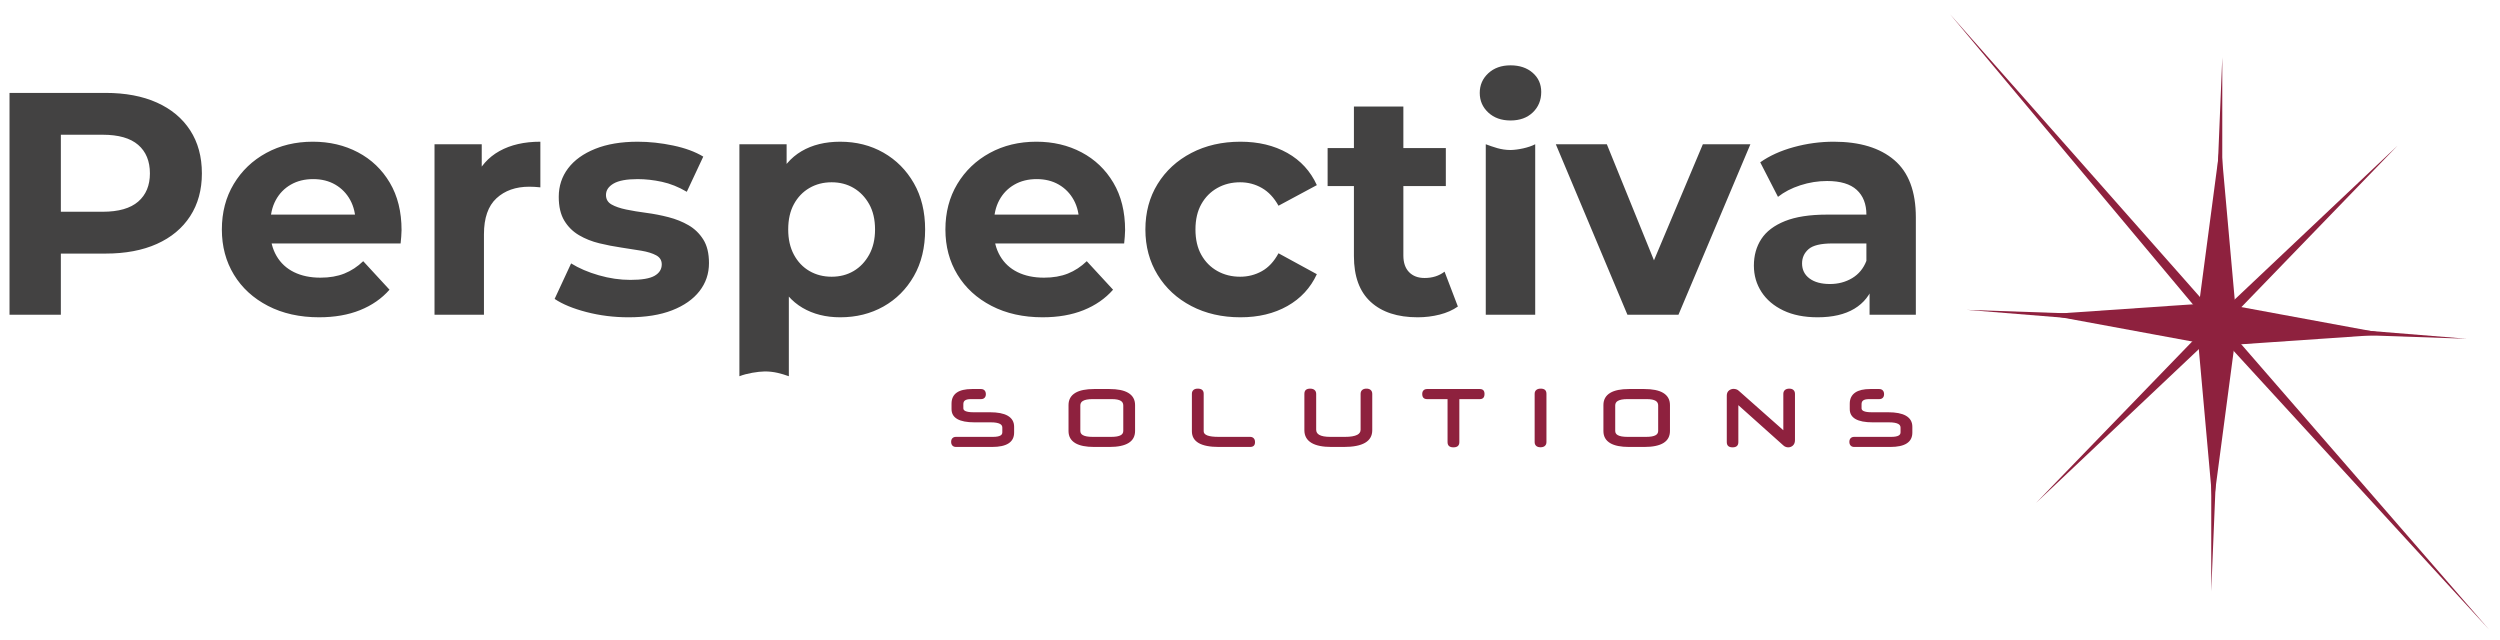 <?xml version="1.0" encoding="UTF-8"?>
<!DOCTYPE svg PUBLIC "-//W3C//DTD SVG 1.1//EN" "http://www.w3.org/Graphics/SVG/1.1/DTD/svg11.dtd">
<!-- Creator: CorelDRAW 2020 (64-Bit) -->
<svg xmlns="http://www.w3.org/2000/svg" xml:space="preserve" width="121mm" height="31mm" version="1.1" style="shape-rendering:geometricPrecision; text-rendering:geometricPrecision; image-rendering:optimizeQuality; fill-rule:evenodd; clip-rule:evenodd"
viewBox="0 0 12100 3100"
 xmlns:xlink="http://www.w3.org/1999/xlink"
 xmlns:xodm="http://www.corel.com/coreldraw/odm/2003">
 <defs>
  <style type="text/css">
   <![CDATA[
    .fil1 {fill:#8E213E}
    .fil0 {fill:#434242;fill-rule:nonzero}
    .fil2 {fill:#8E213E;fill-rule:nonzero}
   ]]>
  </style>
 </defs>
 <g id="Warstwa_x0020_1">
  <g id="_2201222704064">
   <path class="fil0" d="M46.05 1523.4l0 -1073.75 464.78 0c96.12,0 178.96,15.59 248.49,46.78 69.54,31.19 123.23,75.93 161.07,134.22 37.83,58.29 56.76,127.83 56.76,208.62 0,79.76 -18.93,148.79 -56.76,207.08 -37.84,58.29 -91.53,103.03 -161.07,134.22 -69.53,31.19 -152.37,46.78 -248.49,46.78l-326.73 0 110.44 -111.98 0 408.03 -248.49 0zm248.49 -380.41l-110.44 -118.12 312.92 0c76.7,0 133.96,-16.36 171.8,-49.08 37.84,-32.73 56.76,-78.23 56.76,-136.52 0,-59.31 -18.92,-105.33 -56.76,-138.06 -37.84,-32.72 -95.1,-49.08 -171.8,-49.08l-312.92 0 110.44 -118.11 0 608.97zm1250.16 392.68c-94.08,0 -176.66,-18.41 -247.73,-55.22 -71.07,-36.81 -126.04,-87.18 -164.89,-151.09 -38.86,-63.92 -58.29,-136.78 -58.29,-218.59 0,-82.83 19.17,-156.2 57.52,-220.12 38.35,-63.91 90.76,-114.02 157.23,-150.32 66.47,-36.3 141.63,-54.46 225.48,-54.46 80.79,0 153.65,17.13 218.59,51.39 64.94,34.26 116.32,83.34 154.16,147.26 37.84,63.91 56.75,140.35 56.75,229.32 0,9.2 -0.51,19.69 -1.53,31.45 -1.02,11.76 -2.05,22.75 -3.07,32.98l-670.33 0 0 -139.59 544.55 0 -92.04 41.41c0,-42.95 -8.69,-80.27 -26.07,-111.97 -17.39,-31.7 -41.42,-56.5 -72.1,-74.4 -30.68,-17.89 -66.47,-26.84 -107.37,-26.84 -40.91,0 -76.95,8.95 -108.14,26.84 -31.19,17.9 -55.48,42.95 -72.87,75.16 -17.38,32.22 -26.07,70.31 -26.07,114.28l0 36.82c0,44.99 9.97,84.62 29.91,118.88 19.94,34.25 48.06,60.33 84.36,78.23 36.31,17.89 79,26.84 128.09,26.84 43.97,0 82.57,-6.65 115.81,-19.94 33.23,-13.29 63.66,-33.24 91.27,-59.82l127.31 138.05c-37.83,42.95 -85.38,75.93 -142.65,98.94 -57.27,23.01 -123.23,34.51 -197.88,34.51zm558.35 -12.27l0 -825.25 228.56 0 0 233.15 -32.21 -67.49c24.54,-58.29 63.91,-102.52 118.11,-132.68 54.2,-30.17 120.16,-45.26 197.88,-45.26l0 220.89c-10.23,-1.02 -19.43,-1.79 -27.62,-2.3 -8.18,-0.51 -16.87,-0.77 -26.07,-0.77 -65.45,0 -118.37,18.67 -158.76,55.99 -40.4,37.33 -60.59,95.36 -60.59,174.1l0 389.62 -239.3 0zm938.76 12.27c-70.56,0 -138.31,-8.44 -203.24,-25.31 -64.94,-16.87 -116.32,-38.09 -154.16,-63.66l79.76 -171.8c37.84,23.52 82.58,42.7 134.22,57.53 51.64,14.82 102.52,22.24 152.63,22.24 55.22,0 94.33,-6.65 117.34,-19.94 23.01,-13.3 34.52,-31.7 34.52,-55.22 0,-19.43 -8.95,-34.01 -26.85,-43.72 -17.89,-9.72 -41.67,-17.13 -71.32,-22.24 -29.66,-5.12 -62.13,-10.23 -97.41,-15.34 -35.28,-5.12 -70.82,-12.02 -106.61,-20.71 -35.79,-8.69 -68.51,-21.73 -98.17,-39.12 -29.65,-17.38 -53.43,-40.9 -71.33,-70.56 -17.89,-29.65 -26.84,-68 -26.84,-115.04 0,-52.16 15.08,-98.17 45.25,-138.06 30.17,-39.88 73.88,-71.32 131.15,-94.33 57.27,-23.01 125.78,-34.52 205.55,-34.52 56.24,0 113.51,6.14 171.8,18.41 58.29,12.27 106.86,30.17 145.72,53.69l-79.76 170.27c-39.88,-23.53 -80.02,-39.63 -120.42,-48.32 -40.39,-8.7 -79.5,-13.04 -117.34,-13.04 -53.18,0 -92.04,7.16 -116.58,21.47 -24.54,14.32 -36.81,32.73 -36.81,55.22 0,20.46 8.94,35.8 26.84,46.02 17.89,10.23 41.67,18.41 71.33,24.55 29.65,6.13 62.12,11.5 97.4,16.1 35.28,4.6 70.82,11.51 106.61,20.71 35.79,9.2 68.26,22.24 97.4,39.11 29.15,16.88 52.92,39.89 71.33,69.03 18.41,29.15 27.61,67.24 27.61,114.28 0,51.13 -15.34,96.38 -46.02,135.75 -30.67,39.37 -74.9,70.31 -132.68,92.8 -57.78,22.5 -128.08,33.75 -210.92,33.75zm1024.67 0c-69.54,0 -130.38,-15.34 -182.53,-46.02 -52.16,-30.68 -92.81,-77.46 -121.95,-140.35 -29.15,-62.89 -43.72,-142.4 -43.72,-238.53 0,-97.15 13.81,-176.91 41.42,-239.29 27.61,-62.38 67.49,-108.91 119.64,-139.59 52.16,-30.68 114.54,-46.02 187.14,-46.02 77.72,0 147.52,17.64 209.38,52.92 61.87,35.29 110.96,84.63 147.26,148.03 36.3,63.4 54.46,138.05 54.46,223.95 0,86.93 -18.16,162.09 -54.46,225.49 -36.3,63.4 -85.39,112.49 -147.26,147.26 -61.86,34.77 -131.66,52.15 -209.38,52.15zm-487.79 285.31l0 -1122.83 228.56 0 0 168.73 -4.6 245.43 15.34 243.89 0 464.78 -1.75 -0.62c-34.56,-12.32 -70.86,-22.74 -115.03,-22.61 -33.82,0.71 -85.9,8.93 -121.93,22.99l-0.59 0.24zm446.38 -481.65c39.88,0 75.41,-9.21 106.6,-27.61 31.19,-18.41 56.25,-44.74 75.17,-79 18.92,-34.26 28.38,-74.91 28.38,-121.95 0,-48.06 -9.46,-88.97 -28.38,-122.71 -18.92,-33.75 -43.98,-59.82 -75.17,-78.23 -31.19,-18.41 -66.72,-27.61 -106.6,-27.61 -39.89,0 -75.68,9.2 -107.38,27.61 -31.7,18.41 -56.75,44.48 -75.16,78.23 -18.41,33.74 -27.61,74.65 -27.61,122.71 0,47.04 9.2,87.69 27.61,121.95 18.41,34.26 43.46,60.59 75.16,79 31.7,18.4 67.49,27.61 107.38,27.61zm1021.59 196.34c-94.08,0 -176.66,-18.41 -247.73,-55.22 -71.07,-36.81 -126.04,-87.18 -164.89,-151.09 -38.86,-63.92 -58.29,-136.78 -58.29,-218.59 0,-82.83 19.17,-156.2 57.52,-220.12 38.35,-63.91 90.76,-114.02 157.23,-150.32 66.47,-36.3 141.63,-54.46 225.48,-54.46 80.79,0 153.65,17.13 218.59,51.39 64.94,34.26 116.32,83.34 154.16,147.26 37.84,63.91 56.75,140.35 56.75,229.32 0,9.2 -0.51,19.69 -1.53,31.45 -1.02,11.76 -2.05,22.75 -3.07,32.98l-670.33 0 0 -139.59 544.55 0 -92.04 41.41c0,-42.95 -8.69,-80.27 -26.07,-111.97 -17.39,-31.7 -41.42,-56.5 -72.1,-74.4 -30.68,-17.89 -66.47,-26.84 -107.37,-26.84 -40.91,0 -76.95,8.95 -108.14,26.84 -31.19,17.9 -55.48,42.95 -72.87,75.16 -17.38,32.22 -26.07,70.31 -26.07,114.28l0 36.82c0,44.99 9.97,84.62 29.91,118.88 19.94,34.25 48.06,60.33 84.36,78.23 36.31,17.89 79,26.84 128.09,26.84 43.97,0 82.57,-6.65 115.81,-19.94 33.23,-13.29 63.66,-33.24 91.27,-59.82l127.31 138.05c-37.83,42.95 -85.38,75.93 -142.65,98.94 -57.27,23.01 -123.23,34.51 -197.88,34.51zm957.17 0c-88.96,0 -168.22,-18.15 -237.75,-54.45 -69.54,-36.31 -124,-86.67 -163.37,-151.1 -39.37,-64.42 -59.05,-137.54 -59.05,-219.35 0,-82.83 19.68,-156.2 59.05,-220.12 39.37,-63.91 93.83,-114.02 163.37,-150.32 69.53,-36.3 148.79,-54.46 237.75,-54.46 86.93,0 162.6,18.16 227.03,54.46 64.42,36.3 111.97,88.2 142.65,155.69l-185.6 99.71c-21.48,-38.86 -48.32,-67.49 -80.53,-85.9 -32.22,-18.41 -67.24,-27.61 -105.08,-27.61 -40.9,0 -77.72,9.2 -110.44,27.61 -32.73,18.41 -58.55,44.48 -77.47,78.23 -18.91,33.74 -28.37,74.65 -28.37,122.71 0,48.07 9.46,88.97 28.37,122.72 18.92,33.74 44.74,59.82 77.47,78.23 32.72,18.4 69.54,27.61 110.44,27.61 37.84,0 72.86,-8.95 105.08,-26.85 32.21,-17.89 59.05,-46.78 80.53,-86.66l185.6 101.24c-30.68,66.47 -78.23,117.85 -142.65,154.16 -64.43,36.3 -140.1,54.45 -227.03,54.45zm857.47 0c-97.15,0 -172.83,-24.8 -227.02,-74.39 -54.2,-49.6 -81.3,-123.49 -81.3,-221.66l0 -724.01 239.29 0 0 720.95c0,34.76 9.2,61.61 27.61,80.53 18.41,18.91 43.46,28.37 75.16,28.37 37.84,0 70.05,-10.22 96.64,-30.67l64.43 168.73c-24.55,17.38 -53.95,30.42 -88.2,39.11 -34.26,8.7 -69.8,13.04 -106.61,13.04zm-435.64 -635.05l0 -184.07 572.16 0 0 184.07 -572.16 0zm765.43 622.78l0 -825.25c37.13,13.29 73.02,28.04 120.49,27.9 35.09,-0.74 87.13,-11.09 118.81,-27.9l0 825.25 -239.3 0zm119.65 -940.3c-43.97,0 -79.76,-12.78 -107.38,-38.35 -27.61,-25.56 -41.41,-57.26 -41.41,-95.1 0,-37.84 13.8,-69.54 41.41,-95.1 27.62,-25.57 63.41,-38.35 107.38,-38.35 43.97,0 79.76,12.01 107.37,36.04 27.62,24.04 41.42,54.97 41.42,92.81 0,39.88 -13.55,72.86 -40.65,98.94 -27.1,26.07 -63.15,39.11 -108.14,39.11zm566.02 940.3l-346.67 -825.25 246.96 0 228.14 561.86 236.64 -561.86 230.09 0 -348.2 825.25 -246.96 0zm1171.93 0l0 -161.06 -15.34 -35.28 0 -288.38c0,-51.13 -15.59,-91.02 -46.78,-119.65 -31.19,-28.63 -79,-42.95 -143.43,-42.95 -43.97,0 -87.18,6.9 -129.61,20.71 -42.44,13.8 -78.49,32.47 -108.15,55.99l-85.91 -167.2c45,-31.7 99.21,-56.24 162.61,-73.63 63.4,-17.38 127.83,-26.08 193.28,-26.08 125.78,0 223.44,29.66 292.98,88.97 69.53,59.31 104.3,151.86 104.3,277.64l0 470.92 -223.95 0zm-251.56 12.27c-64.43,0 -119.65,-10.99 -165.67,-32.98 -46.03,-21.98 -81.31,-51.9 -105.85,-89.73 -24.54,-37.84 -36.81,-80.28 -36.81,-127.32 0,-49.08 12.01,-92.03 36.04,-128.85 24.03,-36.81 62.13,-65.7 114.29,-86.67 52.15,-20.96 120.16,-31.44 204.01,-31.44l219.36 0 0 139.59 -193.28 0c-56.24,0 -94.85,9.2 -115.81,27.61 -20.97,18.4 -31.45,41.41 -31.45,69.02 0,30.68 12.02,54.97 36.05,72.87 24.03,17.89 57.01,26.84 98.94,26.84 39.88,0 75.67,-9.46 107.37,-28.38 31.7,-18.92 54.71,-46.78 69.03,-83.6l36.81 110.44c-17.38,53.18 -49.08,93.57 -95.1,121.19 -46.02,27.61 -105.33,41.41 -177.93,41.41z"/>
   <g>
    <polygon class="fil1" points="10755.9,277.13 10755.59,1543.55 11939.59,1639.63 10754.49,1598.82 10702.37,2862.25 10702.68,1595.68 9518.67,1499.75 10703.93,1540.57 "/>
    <polygon class="fil1" points="10747.5,684.1 10818.87,1480.97 11558.44,1617.46 10815.05,1668.52 10710.92,2455.13 10639.36,1658.27 9899.98,1521.76 10643.38,1470.72 "/>
    <polygon class="fil1" points="11603.95,705.08 10765.62,1571.81 12046.62,3046.54 10728.42,1608.55 9854.31,2434.15 10692.64,1567.57 9438.53,69.21 10729.99,1530.68 "/>
   </g>
   <path class="fil2" d="M4899.54 2093.79c0,40.4 -32.7,60.64 -98.1,60.64l-174.39 0c-9.78,0 -14.66,-5.33 -14.66,-15.97 0,-10.16 4.88,-15.23 14.66,-15.23l179.34 0c35.77,0 53.69,-10.33 53.69,-30.95l0 -22.67c0,-22.87 -21.37,-34.33 -64.16,-34.33l-79.24 0c-68.27,0 -102.41,-18.42 -102.41,-55.26l0 -26.31c0,-41.34 30.07,-62.02 90.21,-62.02l43.59 0c9.77,0 14.65,5.39 14.65,16.16 0,10.02 -4.88,15.04 -14.65,15.04l-49.6 0c-29.83,0 -44.73,11.08 -44.73,33.32l0 19.8c0,18.73 19.04,28.07 57.07,28.07l80.3 0c72.29,0 108.43,20.49 108.43,61.39l0 28.32zm545.96 -131.37c0,-26.38 -21.24,-39.53 -63.77,-39.53l-93.85 0c-45.29,0 -67.9,13.15 -67.9,39.53l0 123.16c0,25.12 22.61,37.65 67.9,37.65l91.6 0c44.04,0 66.02,-12.53 66.02,-37.65l0 -123.16zm39.47 123.22c0,45.85 -38.59,68.79 -115.77,68.79l-73.29 0c-76.93,0 -115.4,-22.68 -115.4,-68.03l0 -125.93c0,-45.85 38.47,-68.78 115.4,-68.78l73.29 0c77.18,0 115.77,22.93 115.77,68.78l0 125.17zm414.41 68.79c-81.2,0 -121.79,-22.43 -121.79,-67.29l0 -181.16c0,-10.78 6.52,-16.17 19.55,-16.17 13.27,0 19.92,5.39 19.92,16.17l0 181.47c0,23.87 26.81,35.78 80.43,35.78l152.99 0c10.02,0 15.03,5.57 15.03,16.72 0,9.65 -5.01,14.48 -15.03,14.48l-151.1 0zm733.52 -72.17c0,48.11 -43.1,72.17 -129.3,72.17l-59.02 0c-81.68,0 -122.53,-24.06 -122.53,-72.17l0 -175.91c0,-11.03 6.39,-16.54 19.17,-16.54 13.53,0 20.3,5.51 20.3,16.54l0 173.22c0,29.12 25.68,43.66 77.05,43.66l71.42 0c56.13,0 84.19,-14.54 84.19,-43.66l0 -173.22c0,-11.03 6.52,-16.54 19.55,-16.54 12.78,0 19.17,5.51 19.17,16.54l0 175.91zm421.54 -159.37l0 216.88c0,11.02 -6.64,16.53 -19.92,16.53 -13.03,0 -19.54,-5.51 -19.54,-16.53l0 -216.88 -107.88 0c-9.77,0 -14.65,-5.39 -14.65,-16.17 0,-10.02 4.88,-15.03 14.65,-15.03l255.21 0c9.28,0 13.92,5.01 13.92,15.03 0,10.78 -4.64,16.17 -13.92,16.17l-107.87 0zm421.56 216.88c0,10.78 -6.65,16.16 -19.93,16.16 -13.02,0 -19.54,-5.38 -19.54,-16.16l0 -233.79c0,-10.78 6.89,-16.17 20.68,-16.17 12.52,0 18.79,5.39 18.79,16.17l0 233.79zm558.36 -177.35c0,-26.38 -21.24,-39.53 -63.77,-39.53l-93.85 0c-45.29,0 -67.9,13.15 -67.9,39.53l0 123.16c0,25.12 22.61,37.65 67.9,37.65l91.6 0c44.04,0 66.02,-12.53 66.02,-37.65l0 -123.16zm39.47 123.22c0,45.85 -38.59,68.79 -115.77,68.79l-73.29 0c-76.93,0 -115.4,-22.68 -115.4,-68.03l0 -125.93c0,-45.85 38.47,-68.78 115.4,-68.78l73.29 0c77.18,0 115.77,22.93 115.77,68.78l0 125.17zm604.97 44.73c0,8.77 -2.39,15.28 -7.15,19.54 -4.75,4.27 -10.27,6.39 -16.53,6.39 -3.01,0 -6.14,-0.56 -9.4,-1.69 -3.26,-1.12 -6.27,-3.06 -9.01,-5.82l-231.92 -207.49 0 198.47c0,11.02 -6.39,16.53 -19.17,16.53 -12.78,0 -19.17,-5.51 -19.17,-16.53l0 -225.15c0,-8.27 2.51,-14.29 7.52,-18.04 5.01,-3.76 10.52,-5.65 16.54,-5.65 3.5,0 7.02,0.58 10.52,1.7 3.51,1.13 6.64,3.07 9.39,5.83l229.66 203.35 0 -195.46c0,-11.03 6.77,-16.54 20.3,-16.54 12.28,0 18.42,5.51 18.42,16.54l0 224.02zm568.14 -36.58c0,40.4 -32.7,60.64 -98.1,60.64l-174.41 0c-9.77,0 -14.65,-5.33 -14.65,-15.97 0,-10.16 4.88,-15.23 14.65,-15.23l179.35 0c35.78,0 53.7,-10.33 53.7,-30.95l0 -22.67c0,-22.87 -21.37,-34.33 -64.16,-34.33l-79.25 0c-68.27,0 -102.42,-18.42 -102.42,-55.26l0 -26.31c0,-41.34 30.08,-62.02 90.22,-62.02l43.59 0c9.78,0 14.66,5.39 14.66,16.16 0,10.02 -4.88,15.04 -14.66,15.04l-49.61 0c-29.82,0 -44.73,11.08 -44.73,33.32l0 19.8c0,18.73 19.04,28.07 57.07,28.07l80.31 0c72.3,0 108.44,20.49 108.44,61.39l0 28.32zm-4338.58 0c0,46.27 -35.64,69.46 -106.92,69.46l-174.39 0c-7.45,0 -13.3,-2.29 -17.48,-6.85l-0.54 -0.65c-3.63,-4.31 -5.46,-10.08 -5.46,-17.29 0,-7.43 2.06,-13.29 6.14,-17.52 4.17,-4.34 9.98,-6.53 17.34,-6.53l179.34 0c16.37,0 28.34,-2.18 35.88,-6.53 5.98,-3.45 8.99,-8.66 8.99,-15.6l0 -22.67c0,-7.94 -3.79,-13.95 -11.35,-18 -9.35,-5 -24.02,-7.51 -43.99,-7.51l-79.24 0c-74.14,0 -111.23,-21.36 -111.23,-64.08l0 -26.31c0,-47.21 33.01,-70.84 99.03,-70.84l43.59 0c7.44,0 13.3,2.34 17.5,6.97 3.97,4.39 5.97,10.41 5.97,18.01 0,7.37 -2.07,13.18 -6.18,17.41 -4.18,4.3 -9.97,6.45 -17.29,6.45l-49.6 0c-13,0 -22.44,2.19 -28.31,6.56 -5.07,3.77 -7.6,9.76 -7.6,17.94l0 19.8c0,5.72 3.13,10.12 9.34,13.17l0.36 0.19c8.27,3.92 21.13,5.89 38.55,5.89l80.3 0c37.65,0 66.21,5.52 85.65,16.52 21.05,11.92 31.6,29.83 31.6,53.69l0 28.32zm-106.92 51.82c59.52,0 89.28,-17.3 89.28,-51.82l0 -28.32c0,-17.04 -7.56,-29.85 -22.64,-38.39 -16.68,-9.44 -42.35,-14.18 -76.97,-14.18l-80.3 0c-20.04,0 -35.45,-2.57 -46.21,-7.72l-0.48 -0.22c-12.78,-6.29 -19.2,-15.93 -19.2,-28.95l0 -19.8c0,-14.04 4.92,-24.74 14.76,-32.06 9.02,-6.72 21.96,-10.08 38.79,-10.08l49.6 0c2.42,0 4,-0.37 4.69,-1.07 0.75,-0.78 1.14,-2.51 1.14,-5.15 0,-3.16 -0.46,-5.24 -1.35,-6.23 -0.66,-0.73 -2.17,-1.11 -4.48,-1.11l-43.59 0c-54.26,0 -81.39,17.74 -81.39,53.2l0 26.31c0,30.96 31.2,46.44 93.59,46.44l79.24 0c22.8,0 40.24,3.22 52.25,9.65 13.81,7.4 20.73,18.58 20.73,33.5l0 22.67c0,13.67 -5.97,23.96 -17.87,30.82 -10.34,5.96 -25.24,8.95 -44.64,8.95l-179.34 0c-2.4,0 -3.97,0.37 -4.66,1.09 -0.78,0.81 -1.18,2.6 -1.18,5.32 0,2.86 0.39,4.81 1.14,5.83l0.18 0.19c0.68,0.75 2.21,1.13 4.52,1.13l174.39 0zm635.24 -183.19c0,-9.93 -3.93,-17.34 -11.74,-22.18 -9.17,-5.68 -23.59,-8.53 -43.21,-8.53l-93.85 0c-21.09,0 -36.6,2.89 -46.52,8.66 -8.37,4.87 -12.56,12.24 -12.56,22.05l0 123.16c0,9.11 4.14,15.98 12.42,20.57 9.93,5.5 25.49,8.26 46.66,8.26l91.6 0c20.5,0 35.56,-2.75 45.18,-8.23 8,-4.57 12.02,-11.45 12.02,-20.6l0 -123.16zm-2.5 -37.14c13.42,8.32 20.14,20.7 20.14,37.14l0 123.16c0,15.95 -7,27.92 -20.98,35.9 -12.36,7.04 -30.32,10.57 -53.86,10.57l-91.6 0c-24.12,0 -42.52,-3.51 -55.2,-10.54 -14.34,-7.96 -21.52,-19.93 -21.52,-35.93l0 -123.16c0,-16.54 7.13,-28.97 21.38,-37.27 12.68,-7.38 31.14,-11.08 55.34,-11.08l93.85 0c22.89,0 40.4,3.75 52.45,11.21zm59.61 160.36c0,51.72 -41.53,77.61 -124.59,77.61l-73.29 0c-40.01,0 -70.35,-6.09 -90.99,-18.25 -22.16,-13.04 -33.23,-32.58 -33.23,-58.6l0 -125.93c0,-26.25 11.06,-45.96 33.16,-59.13 20.65,-12.31 51.02,-18.47 91.06,-18.47l73.29 0c40.18,0 70.63,6.15 91.31,18.44 22.18,13.17 33.28,32.92 33.28,59.16l0 125.17zm-124.59 59.97c71.3,0 106.95,-20 106.95,-59.97l0 -125.17c0,-19.57 -8.21,-34.26 -24.6,-44 -17.9,-10.64 -45.36,-15.96 -82.35,-15.96l-73.29 0c-36.87,0 -64.23,5.31 -82.04,15.93 -16.35,9.74 -24.54,24.43 -24.54,44.03l0 125.93c0,19.33 8.18,33.81 24.51,43.44 17.82,10.52 45.19,15.77 82.07,15.77l73.29 0zm530.18 17.64c-87.08,0 -130.61,-25.37 -130.61,-76.11l0 -181.16c0,-8.15 2.7,-14.46 8.09,-18.92l0.69 -0.51c4.83,-3.7 11.38,-5.56 19.59,-5.56 19.14,0 28.74,8.33 28.74,24.99l0 181.47c0,17.98 23.87,26.96 71.61,26.96l152.99 0c7.59,0 13.55,2.38 17.8,7.12 4.04,4.46 6.05,10.62 6.05,18.42 0,15.52 -7.95,23.3 -23.85,23.3l-151.1 0zm-112.97 -76.11c0,38.98 37.66,58.47 112.97,58.47l151.1 0c4.14,0 6.21,-1.89 6.21,-5.66 0,-3.31 -0.51,-5.55 -1.49,-6.65 -0.72,-0.84 -2.31,-1.25 -4.72,-1.25l-152.99 0c-59.5,0 -89.25,-14.85 -89.25,-44.6l0 -181.47c0,-4.9 -3.71,-7.35 -11.1,-7.35 -4.15,0 -7.08,0.6 -8.76,1.77l-0.28 0.24c-1.11,0.92 -1.69,2.71 -1.69,5.34l0 181.16zm855.31 -4.88c0,53.98 -46.04,80.99 -138.12,80.99l-59.02 0c-42.4,0 -74.52,-6.45 -96.34,-19.28 -23.33,-13.74 -35.01,-34.33 -35.01,-61.71l0 -175.91c0,-16.91 9.33,-25.36 27.99,-25.36 8.83,0 15.76,2.06 20.77,6.13 5.56,4.53 8.35,10.96 8.35,19.23l0 173.22c0,11.15 4.93,19.53 14.78,25.1 11.45,6.49 29.29,9.74 53.45,9.74l71.42 0c26.67,0 46.38,-3.31 59.11,-9.91 10.84,-5.61 16.26,-13.93 16.26,-24.93l0 -173.22c0,-8.22 2.68,-14.61 8.03,-19.13 4.91,-4.14 11.71,-6.23 20.34,-6.23 8.54,0 15.25,2.1 20.1,6.27l0.24 0.22c5.09,4.5 7.65,10.82 7.65,18.87l0 175.91zm-138.12 63.35c80.32,0 120.48,-21.12 120.48,-63.35l0 -175.91c0,-2.78 -0.55,-4.68 -1.64,-5.69 -1.58,-1.36 -4.48,-2.03 -8.71,-2.03 -4.38,0 -7.39,0.69 -8.98,2.03 -1.16,0.98 -1.75,2.89 -1.75,5.69l0 173.22c0,18.11 -8.61,31.65 -25.84,40.57 -15.31,7.94 -37.71,11.91 -67.17,11.91l-71.42 0c-27.18,0 -47.92,-4.03 -62.13,-12.08 -15.82,-8.95 -23.74,-22.44 -23.74,-40.4l0 -173.22c0,-2.74 -0.61,-4.62 -1.81,-5.59 -1.73,-1.41 -4.97,-2.13 -9.67,-2.13 -6.9,0 -10.35,2.58 -10.35,7.72l0 175.91c0,20.71 8.76,36.25 26.25,46.55 19.02,11.19 48.18,16.8 87.46,16.8l59.02 0zm559.66 -213.9l0 208.06c0,16.9 -9.58,25.35 -28.74,25.35 -18.9,0 -28.36,-8.45 -28.36,-25.35l0 -208.06 -99.06 0c-15.65,0 -23.47,-8.33 -23.47,-24.99 0,-7.37 2.07,-13.19 6.18,-17.4 4.18,-4.3 9.97,-6.45 17.29,-6.45l255.21 0c15.16,0 22.74,7.95 22.74,23.85 0,16.66 -7.58,24.99 -22.74,24.99l-99.05 0zm-17.64 208.06l0 -216.88c0,-4.87 3.95,-8.82 8.82,-8.82l107.87 0c3.4,0 5.1,-2.45 5.1,-7.35 0,-4.14 -1.7,-6.21 -5.1,-6.21l-255.21 0c-2.42,0 -4,0.37 -4.69,1.07 -0.75,0.77 -1.14,2.49 -1.14,5.14 0,4.9 1.95,7.35 5.83,7.35l107.88 0c4.87,0 8.82,3.95 8.82,8.82l0 216.88c0,5.14 3.59,7.71 10.72,7.71 7.4,0 11.1,-2.57 11.1,-7.71zm439.2 0c0,8.17 -2.76,14.49 -8.25,18.94 -4.97,4.03 -11.8,6.04 -20.5,6.04 -8.62,0 -15.38,-2.02 -20.27,-6.07l-0.63 -0.58c-4.97,-4.42 -7.46,-10.55 -7.46,-18.33l0 -233.79c0,-8.22 2.86,-14.58 8.58,-19.06 5.05,-3.94 12.04,-5.93 20.92,-5.93 18.38,0 27.61,8.33 27.61,24.99l0 233.79zm-19.35 5.3c1.13,-0.91 1.71,-2.7 1.71,-5.3l0 -233.79c0,-4.9 -3.33,-7.35 -9.97,-7.35 -4.9,0 -8.28,0.73 -10.1,2.15 -1.16,0.91 -1.76,2.65 -1.76,5.2l0 233.79c0,2.44 0.48,4.15 1.41,5.11l0.28 0.22c1.61,1.33 4.64,2.01 9.03,2.01 4.58,0 7.73,-0.68 9.4,-2.04zm560.07 -182.65c0,-9.93 -3.93,-17.34 -11.74,-22.18 -9.17,-5.68 -23.59,-8.53 -43.21,-8.53l-93.85 0c-21.08,0 -36.6,2.89 -46.52,8.66 -8.37,4.87 -12.56,12.24 -12.56,22.05l0 123.16c0,9.11 4.14,15.98 12.42,20.57 9.93,5.5 25.5,8.26 46.66,8.26l91.6 0c20.5,0 35.57,-2.75 45.19,-8.23 8,-4.57 12.01,-11.45 12.01,-20.6l0 -123.16zm-2.5 -37.14c13.42,8.32 20.14,20.7 20.14,37.14l0 123.16c0,15.95 -6.99,27.92 -20.97,35.9 -12.36,7.04 -30.33,10.57 -53.87,10.57l-91.6 0c-24.11,0 -42.52,-3.51 -55.2,-10.54 -14.34,-7.96 -21.52,-19.93 -21.52,-35.93l0 -123.16c0,-16.54 7.13,-28.97 21.38,-37.27 12.68,-7.38 31.15,-11.08 55.34,-11.08l93.85 0c22.9,0 40.39,3.74 52.45,11.21zm59.61 160.36c0,51.72 -41.53,77.61 -124.59,77.61l-73.29 0c-40.02,0 -70.36,-6.09 -90.99,-18.25 -22.16,-13.04 -33.23,-32.58 -33.23,-58.6l0 -125.93c0,-26.25 11.06,-45.96 33.16,-59.13 20.65,-12.31 51.02,-18.47 91.06,-18.47l73.29 0c40.19,0 70.63,6.15 91.31,18.44 22.18,13.17 33.28,32.92 33.28,59.16l0 125.17zm-124.59 59.97c71.3,0 106.95,-20 106.95,-59.97l0 -125.17c0,-19.57 -8.21,-34.26 -24.6,-44 -17.9,-10.64 -45.36,-15.96 -82.35,-15.96l-73.29 0c-36.87,0 -64.23,5.31 -82.04,15.93 -16.35,9.74 -24.54,24.43 -24.54,44.03l0 125.93c0,19.33 8.18,33.81 24.51,43.44 17.82,10.52 45.19,15.77 82.07,15.77l73.29 0zm729.56 -15.24c0,5.37 -0.79,10.21 -2.34,14.46 -1.68,4.62 -4.29,8.51 -7.75,11.62 -3.13,2.83 -6.63,5 -10.4,6.45 -3.82,1.48 -7.84,2.22 -12.01,2.22 -1.98,0 -4.04,-0.19 -6.13,-0.56l-0.78 -0.17c-1.76,-0.36 -3.56,-0.85 -5.34,-1.47 -2.23,-0.73 -4.45,-1.82 -6.59,-3.21 -2.01,-1.27 -3.91,-2.83 -5.72,-4.63l-216.95 -194.1 0 178.79c0,16.9 -9.33,25.35 -27.99,25.35 -18.66,0 -27.99,-8.45 -27.99,-25.35l0 -225.15c0,-5.28 0.87,-10.01 2.57,-14.09 1.85,-4.46 4.7,-8.14 8.5,-10.98 3.27,-2.45 6.73,-4.31 10.3,-5.53 3.69,-1.28 7.53,-1.91 11.51,-1.91 2.14,0 4.39,0.19 6.68,0.57l0.54 0.11c2,0.35 3.99,0.85 5.95,1.47 2.52,0.8 4.85,1.87 6.98,3.19 2.09,1.3 4.09,2.89 5.93,4.74l214.67 190.08 0 -175.92c0,-8.27 2.79,-14.7 8.35,-19.23 5.01,-4.07 11.96,-6.13 20.77,-6.13 8.36,0 14.93,2.15 19.68,6.4 5.04,4.51 7.56,10.85 7.56,18.96l0 224.02zm-18.88 8.43c0.82,-2.24 1.24,-5.06 1.24,-8.43l0 -224.02c0,-2.9 -0.57,-4.87 -1.67,-5.86 -1.36,-1.23 -4.04,-1.86 -7.93,-1.86 -4.7,0 -7.94,0.72 -9.67,2.13 -1.2,0.97 -1.81,2.85 -1.81,5.59l0 195.46c-0.04,2.07 -0.76,4.15 -2.24,5.82 -3.21,3.63 -8.77,3.97 -12.4,0.76l-230.08 -203.73c-0.85,-0.86 -1.82,-1.62 -2.82,-2.25 -0.97,-0.6 -2,-1.08 -3.02,-1.41l-4.05 -0.96c-1.16,-0.19 -2.45,-0.29 -3.78,-0.29 -2.03,0 -3.97,0.32 -5.79,0.94 -1.93,0.65 -3.76,1.63 -5.48,2.92 -1.2,0.9 -2.14,2.14 -2.78,3.68 -0.78,1.89 -1.19,4.35 -1.19,7.33l0 225.15c0,5.14 3.45,7.71 10.35,7.71 6.9,0 10.35,-2.57 10.35,-7.71l0 -198.47c0.04,-2.09 0.77,-4.19 2.27,-5.86 3.23,-3.61 8.8,-3.92 12.41,-0.69l232.3 207.84c0.9,0.9 1.85,1.69 2.82,2.31 0.85,0.56 1.79,1.02 2.81,1.37 3.03,0.89 3.4,0.93 6.54,1.21 2.08,0 3.99,-0.33 5.67,-0.98 1.71,-0.66 3.39,-1.72 4.97,-3.14 1.29,-1.13 2.29,-2.67 2.98,-4.56zm587.02 -45.01c0,46.27 -35.64,69.46 -106.92,69.46l-174.41 0c-7.44,0 -13.29,-2.29 -17.47,-6.85l-0.54 -0.65c-3.63,-4.31 -5.46,-10.08 -5.46,-17.29 0,-7.43 2.06,-13.29 6.14,-17.52 4.17,-4.34 9.97,-6.53 17.33,-6.53l179.35 0c16.36,0 28.34,-2.18 35.89,-6.53 5.98,-3.45 8.99,-8.66 8.99,-15.6l0 -22.67c0,-7.94 -3.79,-13.95 -11.35,-18 -9.35,-5 -24.03,-7.51 -43.99,-7.51l-79.25 0c-74.14,0 -111.24,-21.36 -111.24,-64.08l0 -26.31c0,-23.74 8.82,-41.69 26.42,-53.78l0.19 -0.13c16.56,-11.27 40.71,-16.93 72.43,-16.93l43.59 0c7.45,0 13.31,2.34 17.51,6.97 3.97,4.39 5.97,10.41 5.97,18.01 0,7.37 -2.07,13.18 -6.18,17.41 -4.18,4.3 -9.96,6.45 -17.3,6.45l-49.61 0c-12.99,0 -22.44,2.2 -28.31,6.56 -5.06,3.76 -7.6,9.76 -7.6,17.94l0 19.8c0,5.72 3.13,10.12 9.34,13.17l0.36 0.19c8.27,3.92 21.14,5.89 38.55,5.89l80.31 0c37.65,0 66.22,5.52 85.66,16.52 21.05,11.92 31.6,29.83 31.6,53.69l0 28.32zm-106.92 51.82c59.52,0 89.28,-17.3 89.28,-51.82l0 -28.32c0,-17.04 -7.56,-29.85 -22.64,-38.39 -16.69,-9.44 -42.36,-14.18 -76.98,-14.18l-80.31 0c-20.03,0 -35.45,-2.57 -46.21,-7.72l-0.48 -0.22c-12.78,-6.29 -19.2,-15.93 -19.2,-28.95l0 -19.8c0,-14.04 4.93,-24.74 14.76,-32.06 9.03,-6.72 21.98,-10.08 38.79,-10.08l49.61 0c2.43,0 4.01,-0.36 4.7,-1.07 0.75,-0.78 1.14,-2.51 1.14,-5.15 0,-3.16 -0.46,-5.24 -1.35,-6.23 -0.66,-0.73 -2.17,-1.11 -4.49,-1.11l-43.59 0c-28.2,0 -49.07,4.63 -62.57,13.87l-0.13 0.09c-12.46,8.56 -18.7,21.65 -18.7,39.24l0 26.31c0,30.96 31.21,46.44 93.6,46.44l79.25 0c22.81,0 40.24,3.22 52.25,9.65 13.81,7.4 20.73,18.58 20.73,33.5l0 22.67c0,13.67 -5.97,23.96 -17.87,30.82 -10.36,5.96 -25.25,8.95 -44.65,8.95l-179.35 0c-2.4,0 -3.96,0.37 -4.65,1.09 -0.78,0.81 -1.18,2.6 -1.18,5.32 0,2.86 0.39,4.81 1.14,5.83l0.18 0.19c0.68,0.74 2.2,1.13 4.51,1.13l174.41 0z"/>
  </g>
 </g>
</svg>
